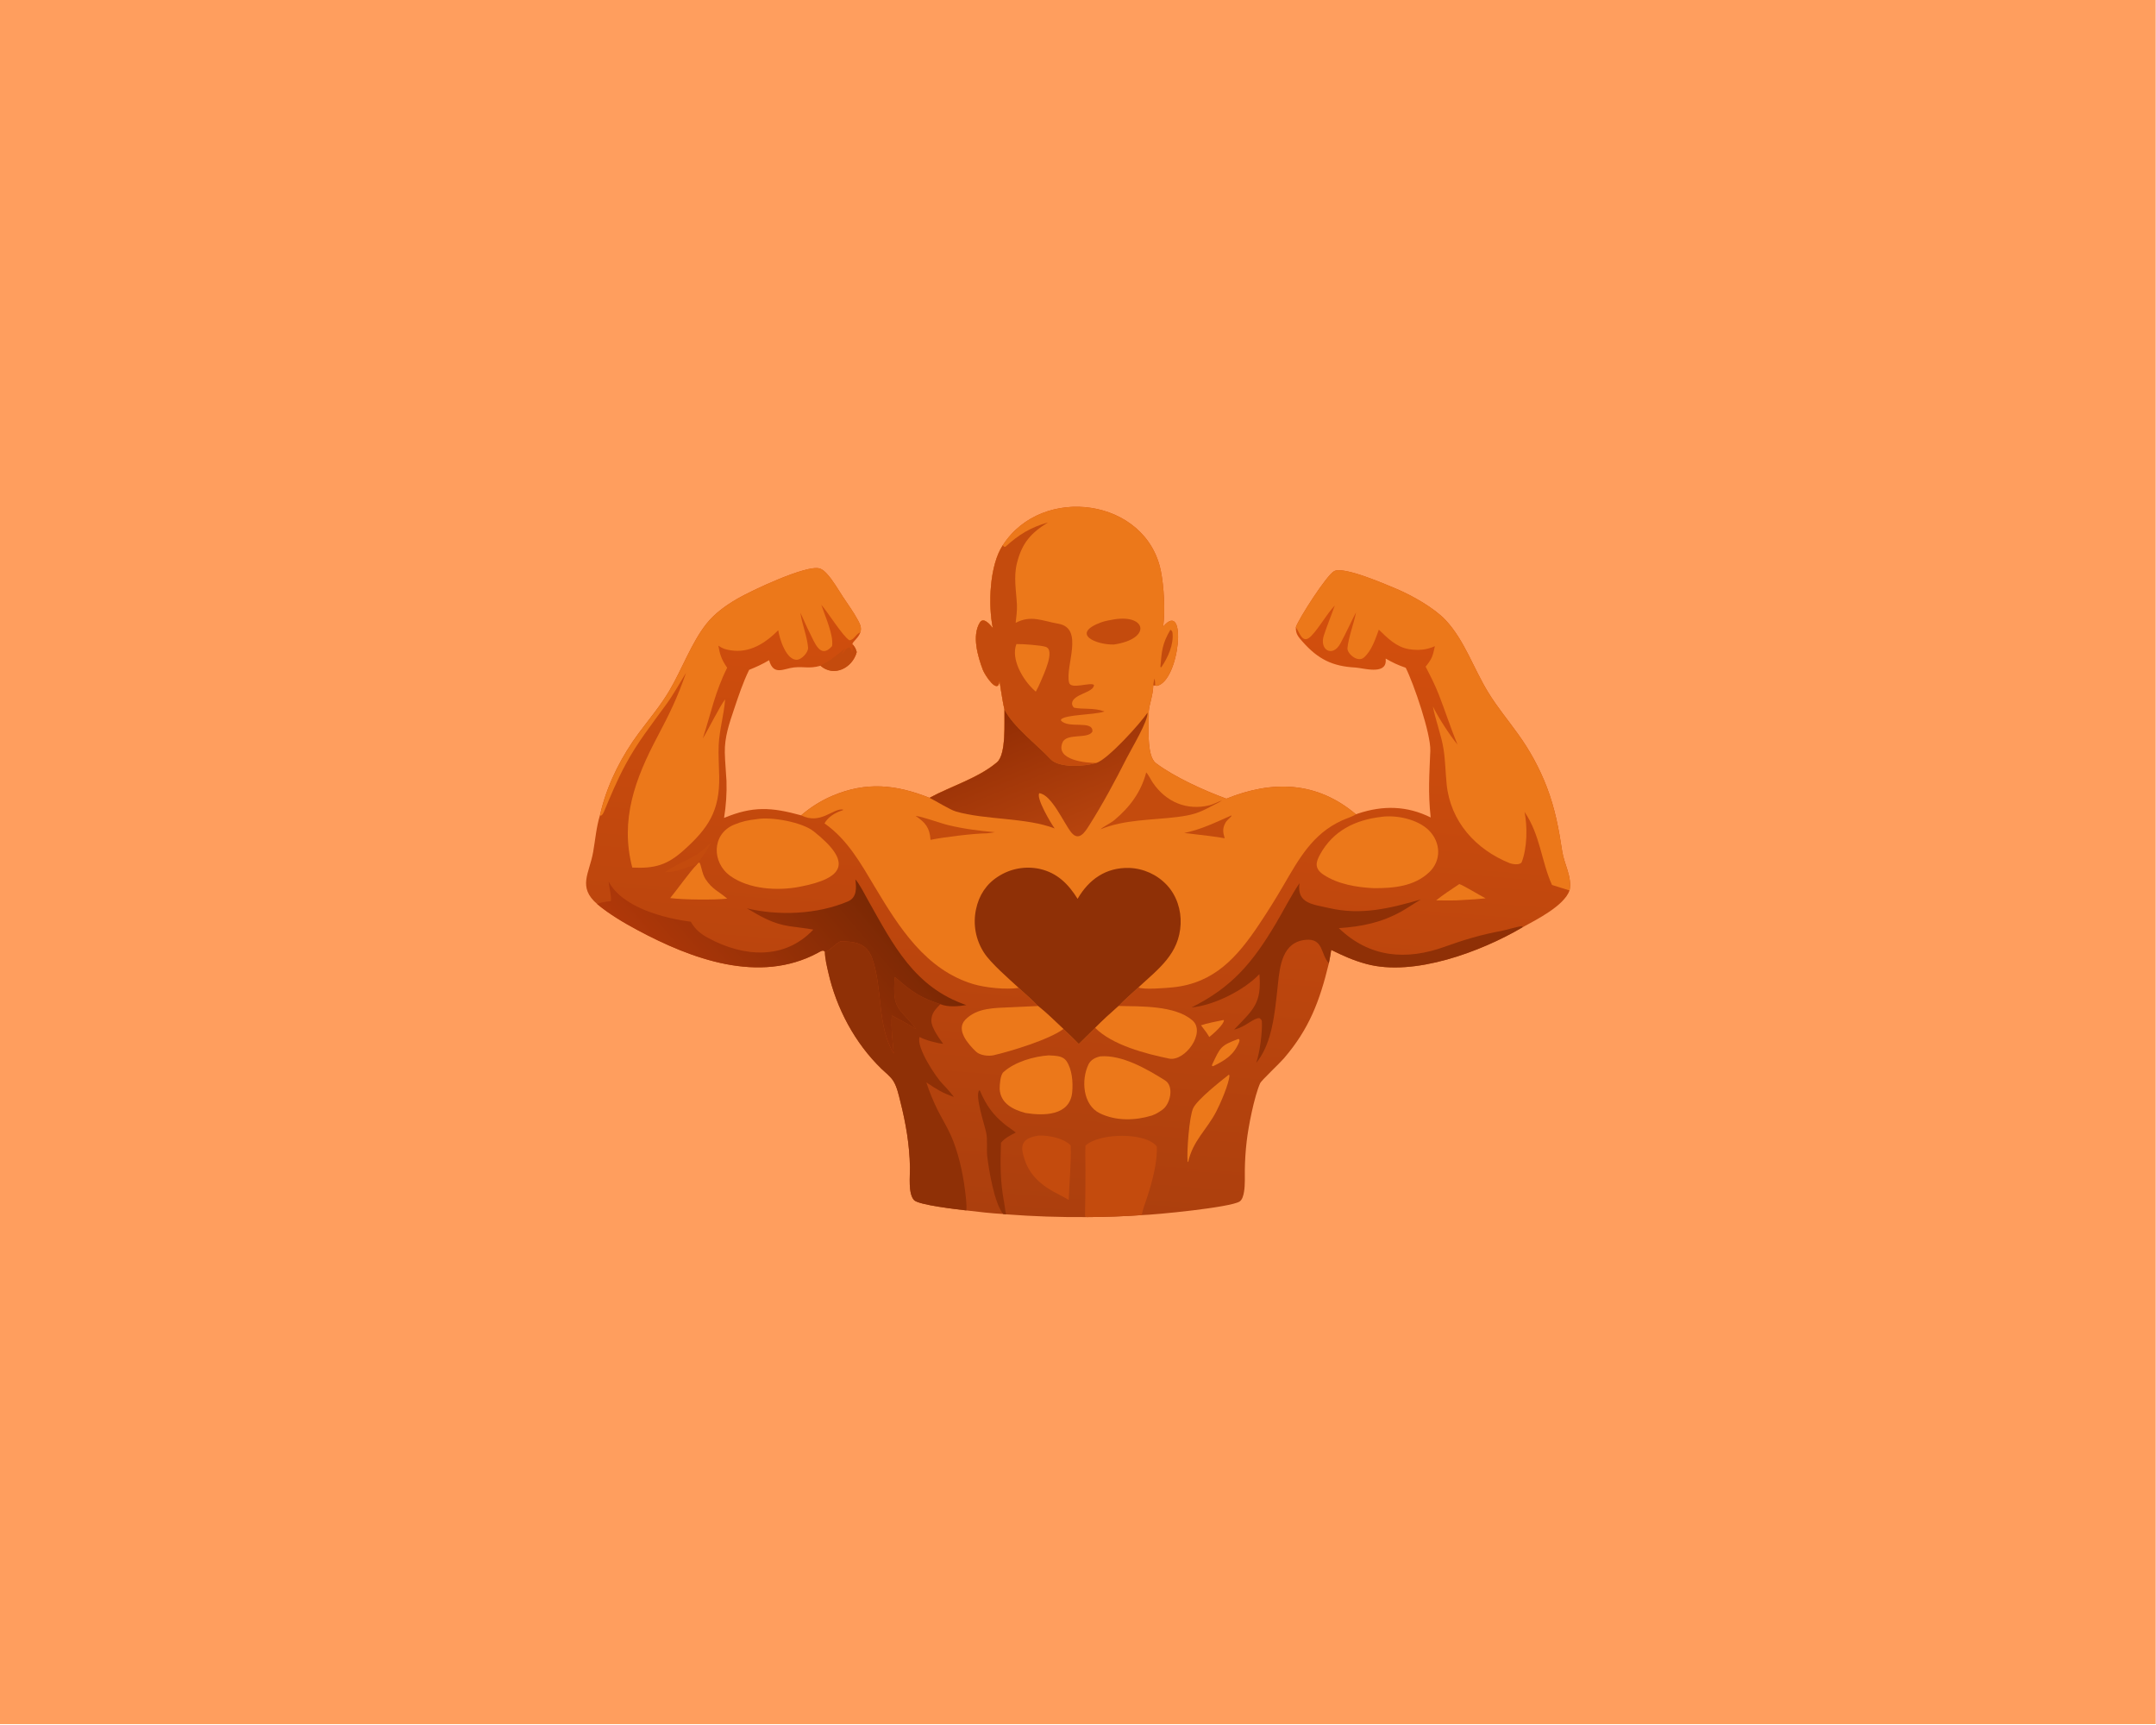 <svg width="2553" height="2042" viewBox="0 0 2553 2042" fill="none" xmlns="http://www.w3.org/2000/svg">
<rect width="2552.64" height="2041.35" fill="#FF9E5E"/>
<path d="M1187.43 645.614C1233.95 572.983 1357.59 589.899 1374.69 676.395C1378.29 694.625 1379.91 723.108 1377.37 741.854C1406.07 708.255 1397.04 806.761 1369.82 812.098L1367.86 811.529L1365.66 811.232C1365.32 823.641 1361.24 832.397 1360.29 842.154C1360.73 857.049 1356.91 894.703 1368.83 903.626C1391.06 920.267 1425.87 936.031 1452.18 945.645C1506.56 923.721 1559.04 924.829 1605.59 964.106C1606.4 963.823 1607.21 963.547 1608.02 963.276C1637.56 953.415 1665.96 953.884 1694.12 967.873C1690.86 937.588 1692.57 917.779 1693.68 888.962C1694.46 868.934 1674.08 809.493 1664.57 790.645C1654.86 787.229 1649.77 784.849 1640.82 779.744C1640.89 780.669 1640.92 781.596 1640.91 782.523C1640.7 799.354 1613.58 790.817 1605.04 790.364C1577.7 788.915 1560.71 780.405 1542.54 759.886C1537.51 754.206 1534.17 750.648 1534.45 742.67C1537.6 732.947 1571.01 680.683 1579.94 676.155C1591.45 670.313 1640.59 691.797 1653.8 697.32C1671.86 704.869 1698.36 719.886 1711.69 734.058C1734.13 757.936 1745.06 791.759 1762.19 819.66C1773.33 837.8 1785.23 851.87 1797.41 868.885C1811.46 888.241 1822.93 909.342 1831.54 931.655C1841.43 957.427 1845.78 981.133 1849.9 1008.18C1852.19 1023.2 1861.82 1038.34 1858.57 1054.33C1851.95 1072.55 1819.8 1088.67 1802.79 1097.97C1753.93 1126.71 1674.4 1156.56 1618.13 1141.37C1602.24 1137.08 1590.79 1131.76 1576.36 1124.7C1575.46 1129.89 1574.57 1136.07 1573.41 1141.13C1562.78 1184.93 1550.39 1218.23 1520.17 1253.26C1515.05 1259.19 1493.59 1279.36 1492.21 1282.46C1485.13 1298.39 1478.14 1334.49 1476.25 1351.33C1474.96 1362.4 1474.23 1373.53 1474.05 1384.67C1473.88 1393.43 1474.56 1402.77 1473.04 1411.4C1472.41 1414.99 1471.22 1420.35 1467.95 1422.54C1457.31 1429.67 1367.54 1438.33 1351.94 1438.68C1330.53 1440.16 1309.09 1440.95 1287.63 1441.03C1255.51 1441.3 1223.4 1440.22 1191.38 1437.77L1187.92 1437.4C1173.08 1436.52 1158.97 1434.91 1144.24 1433.14C1133.9 1431.91 1087.85 1426.75 1082.41 1420.96C1075.1 1413.18 1077.72 1392.01 1077.53 1382.1C1077 1355.25 1072.65 1329.89 1066.05 1303.87C1064.07 1296.05 1062.22 1287.18 1058.05 1280.23C1054.7 1274.66 1048.53 1270.06 1043.88 1265.56C1012.43 1235.13 990.502 1194.09 980.847 1151.51C979.087 1143.75 976.904 1134.93 976.789 1126.99C974.963 1123.8 970.947 1126.84 968.093 1128.36C898.754 1165.36 818.65 1135.36 754.877 1101.21C738.767 1092.58 721.215 1082.22 707.161 1070.4C683.644 1050.17 697.916 1034.15 702.381 1008.74C704.869 994.578 706.112 979.278 710.354 965.534C710.953 962.815 711.658 960.112 712.362 957.419C720.779 925.25 736.782 894.345 756.555 867.75C768.931 851.106 782.089 835.612 792.673 817.671C807.383 792.738 818.917 760.809 836.343 738.787C846.279 726.23 859.354 716.89 873.108 708.892C889.257 699.503 955.089 668.335 970.586 673.08C974.137 674.167 976.95 676.928 979.391 679.601C986.533 687.428 992.261 697.693 998.101 706.548C1004.16 715.735 1010.92 724.923 1016.09 734.643C1018.62 739.407 1020.43 743.34 1018.79 748.715C1016.15 756.098 1009.08 759.92 1009.45 762.838L1009.89 763.214C1012.72 766.782 1013.19 767.701 1014.49 772.063C1009.4 790.996 987.44 802.031 971.646 788.26C958.009 792.037 952.338 788.967 940.288 790.224C928.109 791.494 915.935 800.586 910.724 781.688C901.858 786.84 896.574 789.19 887.077 793.121C879.8 807.961 874.604 823.73 869.356 839.308C863.592 856.419 857.892 872.798 858.284 891.105C858.526 902.342 859.7 913.391 860.259 924.606C860.768 938.846 859.691 954.317 857.402 968.403C891.705 954.177 913.452 955.712 948.673 965.353C959.565 955.928 971.832 948.218 985.047 942.491C1025.69 925.059 1060.92 928.903 1100.7 944.629C1126.09 930.809 1158.21 921.436 1180.54 902.591C1191.67 893.196 1189.08 854.754 1189.41 840.091C1187.41 831.784 1186.33 823.236 1184.84 814.837C1184.56 813.244 1183.88 807.461 1183.52 806.527C1181.81 823.128 1166.19 799.287 1163.9 793.231C1157.89 777.372 1150.62 752.664 1160.29 737.091C1164.78 729.862 1172.88 740.268 1175.64 743.596C1169.98 716.008 1171.73 669.299 1187.43 645.614Z" fill="url(#paint0_linear_641_713)"/>
<path d="M1187.43 645.614C1233.95 572.983 1357.59 589.899 1374.69 676.395C1378.29 694.625 1379.91 723.108 1377.37 741.854C1406.07 708.255 1397.05 806.761 1369.82 812.098L1367.87 811.529L1365.66 811.232C1365.32 823.641 1361.24 832.397 1360.29 842.154C1360.74 857.049 1356.91 894.703 1368.83 903.626C1391.07 920.267 1425.87 936.031 1452.18 945.645C1506.57 923.721 1559.04 924.829 1605.59 964.106C1601.97 966.712 1593.94 969.212 1589.52 971.205C1554.19 987.12 1538.03 1017.02 1519.46 1048.87C1510.45 1064.35 1500.95 1079.53 1490.99 1094.41C1465.18 1133.08 1438.08 1163.97 1388.94 1169C1381.45 1169.76 1353.29 1172.14 1348.05 1169.06C1341.75 1174.79 1330.09 1185.08 1324.64 1191.08C1316.5 1198.15 1304.4 1209.25 1296.83 1216.97C1290.4 1223.38 1283.93 1229.75 1277.42 1236.07C1271.28 1229.7 1265.68 1224.36 1259.19 1218.34C1250.2 1209.84 1238.71 1198.54 1229.16 1191.12C1223.54 1185.03 1212.77 1175.53 1206.34 1169.67C1191.51 1171.97 1167 1169.48 1152.73 1165.24C1096.2 1148.41 1064.45 1097.76 1036 1050.26C1019.06 1021.98 1003.51 993.909 976.321 974.898C980.318 967.418 988.994 962.164 996.859 959.692L998.081 959.317L998.458 958.554C986.963 956.202 971.858 977.074 948.676 965.353C959.568 955.928 971.834 948.218 985.05 942.491C1025.7 925.059 1060.92 928.903 1100.7 944.629C1126.09 930.809 1158.22 921.436 1180.55 902.591C1191.68 893.196 1189.09 854.754 1189.42 840.091C1187.41 831.784 1186.33 823.236 1184.85 814.837C1184.57 813.244 1183.89 807.461 1183.52 806.527C1181.81 823.128 1166.2 799.287 1163.9 793.231C1157.89 777.372 1150.62 752.664 1160.29 737.091C1164.78 729.862 1172.89 740.268 1175.64 743.596C1169.98 716.008 1171.73 669.299 1187.43 645.614Z" fill="#EC781A"/>
<path d="M1206.34 1169.67C1194.63 1158.9 1173.28 1140.44 1165.29 1128.1C1155.33 1112.84 1151.9 1094.21 1155.78 1076.4C1159.26 1060.1 1167.7 1046.92 1181.82 1037.88C1196.43 1028.37 1214.23 1025.11 1231.26 1028.8C1251.99 1033.51 1265.17 1046.75 1276.02 1064.22C1289.39 1041.11 1309.67 1026.93 1337.02 1027.63C1354.08 1028.2 1370.22 1035.53 1381.86 1048.01C1393.25 1060.3 1398.76 1077.32 1398.03 1093.95C1396.47 1129.33 1372 1146.91 1348.05 1169.06C1341.75 1174.79 1330.1 1185.08 1324.64 1191.08C1316.51 1198.15 1304.4 1209.25 1296.83 1216.97C1290.4 1223.38 1283.93 1229.75 1277.42 1236.07C1271.28 1229.7 1265.68 1224.36 1259.19 1218.34C1250.2 1209.84 1238.71 1198.54 1229.16 1191.12C1223.54 1185.03 1212.77 1175.53 1206.34 1169.67Z" fill="#8F3006"/>
<path d="M1240.98 618.519C1220.82 631.063 1210.31 642.659 1204.27 666.503C1199.99 683.42 1203.38 699.173 1204.18 716.125C1204.48 722.488 1203.47 731.055 1202.68 737.456C1220.88 727.842 1234.1 735.17 1253.26 738.507C1284.29 743.912 1261.05 788.824 1265.93 808.22C1268.08 816.794 1291.25 807.237 1295.45 810.976C1295.26 820.313 1270 821.66 1269.44 832.83C1269.34 834.739 1270.43 836.649 1271.75 837.878C1281.97 840.158 1295.25 837.651 1307.9 842.373L1306.98 842.659C1294.27 846.562 1262.5 845.981 1256.49 851.656L1256.36 853.082C1265.18 863.322 1294.63 852.076 1293.57 866.177C1288.53 875.443 1263.11 867.645 1258.22 878.968C1249.1 900.098 1286.41 903.427 1298.18 903.339C1284.37 907.51 1254.09 909.599 1243.99 898.792C1227.58 881.227 1200.19 860.962 1189.42 840.091C1187.41 831.785 1186.34 823.237 1184.85 814.837C1184.57 813.244 1183.89 807.461 1183.53 806.527C1181.81 823.129 1166.2 799.288 1163.9 793.231C1157.9 777.372 1150.62 752.664 1160.29 737.091C1164.78 729.863 1172.89 740.268 1175.64 743.596C1169.99 716.009 1171.74 669.299 1187.43 645.614L1189.03 647.388C1189.54 647.374 1190.04 647.36 1190.55 647.348C1206.38 632.978 1220.05 624.577 1240.98 618.519Z" fill="#C44B0D"/>
<path d="M1203.57 762.575C1210.43 762.373 1232.43 763.935 1238.23 765.845C1250.04 769.738 1235.38 799.391 1231.98 807.76C1230.1 812.065 1228.78 814.838 1226.5 818.933C1217.76 811.254 1210.8 801.762 1206.1 791.118C1202.33 782.386 1199.98 771.709 1203.57 762.575Z" fill="#EC781A"/>
<path d="M1189.41 840.091C1200.19 860.962 1227.57 881.226 1243.99 898.792C1254.08 909.599 1284.36 907.51 1298.18 903.339C1311.72 899.312 1350.97 855.847 1358.81 843.737C1359.7 853.673 1339.76 886.513 1334.32 897.258C1320.47 924.636 1305.72 952.124 1289.24 978.053C1284.72 985.152 1277.52 996.536 1268.62 985.71C1259.95 975.154 1245.25 940.526 1230.58 939.162C1226.88 945.373 1244.34 974.626 1248.83 980.88C1215.53 967.891 1166.6 970.886 1132.01 960.832C1124.76 958.725 1108.91 948.667 1100.7 944.629C1126.09 930.809 1158.21 921.436 1180.54 902.591C1191.68 893.196 1189.08 854.754 1189.41 840.091Z" fill="url(#paint1_linear_641_713)"/>
<path d="M1365.66 811.233C1366.02 808.472 1366.35 806.305 1366.9 803.578C1367.89 805.092 1367.8 809.436 1367.87 811.53L1365.66 811.233Z" fill="#C44B0D"/>
<path d="M1357.26 914.633C1359.32 916.203 1363.27 924.085 1365.06 926.693C1380.76 949.575 1405.16 960.088 1432.41 953.4C1436.49 952.4 1442.75 949.2 1447.08 947.566C1444.23 949.929 1439.19 952.023 1435.85 953.824C1418.95 962.964 1412.02 964.977 1393.75 967.372C1364.17 971.015 1330.74 970.29 1303.17 981.914C1306.73 978.474 1315.03 974.774 1319.38 971.136C1337.92 955.656 1351.12 937.867 1357.26 914.633Z" fill="#C44B0D"/>
<path d="M1319.71 733.261C1358.1 727.344 1363.3 756.671 1318.96 763.107C1297.84 763.611 1267.19 750.427 1303.99 736.817C1308.48 735.155 1314.91 734.098 1319.71 733.261Z" fill="#C44B0D"/>
<path d="M1084.16 965.992C1092.99 967.056 1112.65 974.435 1122.51 976.846C1141.27 981.433 1158.94 983.558 1178.15 985.357C1175.34 985.938 1171.81 986.278 1168.91 986.637C1152.74 986.825 1117.09 991.191 1101.87 994.391C1100.89 979.9 1095.7 973.809 1084.16 965.992Z" fill="#C44B0D"/>
<path d="M1457.82 965.574L1458.35 966.025C1455.72 969.333 1452.92 970.731 1450.77 974.784C1447.29 981.384 1448.31 985.969 1450.22 992.51C1438.88 990.402 1424.5 988.945 1412.85 987.488C1409.57 986.954 1405.61 986.645 1402.26 986.293C1422.29 982.132 1439.27 973.794 1457.82 965.574Z" fill="#C44B0D"/>
<path d="M1385.9 745.646C1387.3 746.403 1388.23 747.53 1388.41 749.158C1389.97 763.399 1382.94 778.562 1375.25 789.889L1374.65 790.082L1374.07 789.572C1375.72 771.213 1375.86 762.795 1385.9 745.646Z" fill="#C44B0D"/>
<path d="M1534.45 742.671C1537.6 732.948 1571.02 680.684 1579.94 676.156C1591.45 670.314 1640.59 691.797 1653.81 697.321C1671.86 704.869 1698.36 719.887 1711.69 734.058C1734.14 757.936 1745.06 791.76 1762.19 819.661C1773.33 837.801 1785.24 851.871 1797.42 868.885C1811.46 888.242 1822.94 909.343 1831.55 931.656C1841.43 957.428 1845.78 981.133 1849.91 1008.18C1852.19 1023.2 1861.82 1038.34 1858.57 1054.33L1837.76 1047.78C1824.89 1019.05 1824.05 989.083 1805.28 961.262C1808.74 978.665 1808.51 1003.97 1801.86 1020.86C1799.64 1024.67 1790.62 1023.16 1787.79 1022.02C1747.53 1005.83 1717.49 972.759 1713.03 928.46C1711.66 914.873 1711.44 900.581 1709.39 887.216C1706.79 870.31 1699.91 853.241 1696.72 836.409C1703.69 850.36 1716.05 869.529 1725.87 881.608C1717.79 862.135 1711.47 842.141 1703.8 822.537C1699.4 811.27 1693.73 800.069 1688.13 789.335C1695.86 779.711 1696.45 777.192 1699.11 765.072C1689.25 769.58 1679.14 770.297 1668.48 768.622C1653.73 766.304 1642.93 755.48 1632.72 745.488C1628.83 756.325 1624.07 770.911 1614.89 778.622C1607.49 784.832 1594.87 773.59 1595.56 767.253C1597.12 753.041 1602.97 739.442 1605.75 724.893C1599.44 737.104 1593.8 749.738 1587.23 761.847C1577.99 778.894 1561.94 769.542 1567.63 752.308C1571.57 740.404 1576.41 728.732 1580.62 716.91C1570.26 727.853 1563.03 742.165 1552.76 752.915C1542.33 763.833 1539.11 748.993 1534.45 742.671Z" fill="#EC781A"/>
<path d="M710.359 965.535C710.958 962.816 711.663 960.113 712.367 957.42C720.784 925.251 736.787 894.346 756.56 867.751C768.936 851.107 782.094 835.613 792.678 817.672C807.388 792.74 818.922 760.81 836.348 738.788C846.284 726.232 859.359 716.892 873.113 708.893C889.262 699.504 955.094 668.336 970.591 673.081C974.142 674.168 976.955 676.929 979.396 679.603C986.538 687.429 992.266 697.695 998.106 706.549C1004.17 715.736 1010.93 724.924 1016.09 734.644C1018.63 739.409 1020.44 743.342 1018.8 748.716C1013.26 750.633 1011.41 757.856 1005.8 758.067C998.077 753.516 980.706 725.334 972.489 716C977.112 729.918 987.239 751.737 985.319 764.948C971.19 781.19 964.432 760.062 958.694 749.024C954.702 741.345 951.481 733.096 947.747 725.339C949.793 739.748 955.546 752.375 956.853 766.577C957.385 772.356 949.388 780.599 944.163 781.12C931.021 782.43 922.834 755.652 921.567 746.205C906.443 761.375 887.971 773.414 865.648 770.023C859.573 769.1 855.708 768.045 850.586 764.439C852.629 775.749 854.573 781.041 861.053 790.624C846.374 820.055 841.99 844.368 832.187 874.415C839.22 862.833 851.88 836.99 858.641 827.968C857.295 846.373 851.939 863.605 851.042 881.848C850.46 893.695 851.459 907.474 851.647 919.486C852.286 960.029 838.946 980.505 809.269 1007.02C789.935 1024.29 774.953 1028.52 748.696 1027.2C733.888 970.525 752.258 921.797 778.352 872.471C792.714 845.327 802.23 825.914 812.363 796.596C805.231 808.175 797.419 822.312 789.518 833.185C772.371 856.778 754.356 879.552 740.601 905.461C730.739 923.665 722.994 942.437 715.022 961.473C714.321 963.15 713.408 964.535 711.974 965.67L710.359 965.535Z" fill="#EC781A"/>
<path d="M994.793 1114.68C1012.25 1114.36 1026.35 1116.67 1032.78 1134.68C1045.41 1170.01 1038.33 1215.19 1058.34 1247.32C1056.91 1233.75 1054.96 1215.7 1056.03 1202.36C1064.81 1207.1 1076.75 1213.15 1084.8 1218.52C1064.24 1191.33 1056.61 1197.23 1059.43 1156.72C1078.99 1173.44 1088.66 1180.99 1113.5 1188.93C1107.88 1194.96 1102.91 1199.29 1102.84 1208.58C1102.78 1216.42 1112.15 1229.52 1116.87 1235.94C1110.32 1235.29 1094.61 1231.36 1089.01 1227.72C1084.34 1239.42 1108.3 1275.59 1116.41 1283.68C1120.67 1287.93 1125.92 1294.02 1129.53 1298.79C1115.02 1293.65 1109.98 1290.15 1096.94 1281.59C1100.57 1292.76 1105.01 1303.66 1110.22 1314.19C1115.15 1323.93 1121.64 1334.54 1125.97 1344.32C1134.55 1363.69 1139.91 1387.27 1142.57 1408.34C1143.35 1414.48 1145.13 1427.36 1144.24 1433.14C1133.9 1431.91 1087.85 1426.75 1082.41 1420.97C1075.1 1413.18 1077.73 1392.01 1077.53 1382.1C1077 1355.25 1072.65 1329.89 1066.05 1303.87C1064.07 1296.05 1062.22 1287.18 1058.05 1280.23C1054.7 1274.66 1048.53 1270.07 1043.88 1265.56C1012.43 1235.13 990.502 1194.09 980.848 1151.51C979.088 1143.75 976.904 1134.93 976.789 1126.99C981.426 1126.81 987.069 1119.18 993.676 1115.34L994.793 1114.68Z" fill="#8F3006"/>
<path d="M1012.89 1041.16C1017.78 1046.58 1024.18 1059.32 1028.04 1066.17C1057.89 1119.12 1082.75 1168.89 1144.23 1190C1134.95 1191.63 1122.44 1192.71 1113.5 1188.93C1088.66 1180.99 1078.99 1173.44 1059.43 1156.72C1056.62 1197.23 1064.25 1191.32 1084.8 1218.51C1076.75 1213.15 1064.81 1207.1 1056.03 1202.36C1054.96 1215.69 1056.91 1233.75 1058.35 1247.32C1038.33 1215.18 1045.41 1170.01 1032.79 1134.68C1026.35 1116.67 1012.25 1114.36 994.796 1114.68L993.679 1115.34C987.071 1119.18 981.429 1126.81 976.792 1126.99C974.966 1123.8 970.95 1126.84 968.096 1128.36C898.757 1165.36 818.653 1135.36 754.88 1101.21C738.77 1092.58 721.218 1082.22 707.164 1070.4C710.35 1068.43 719.36 1067.22 723.164 1067.04C724.618 1063.97 721.113 1048.92 720.659 1043.84C737.417 1074.71 785.895 1087.06 817.987 1091.34C823.442 1100.71 829.358 1105.55 838.791 1110.66C879.906 1132.96 928.708 1137.17 963.081 1100.65C954.083 1098.94 943.909 1098.05 934.651 1096.61C914.494 1093.48 901.563 1085.45 884.34 1075.44C921.668 1084.55 967.87 1082.71 1004.08 1067.28C1014.95 1062.64 1014.08 1051.03 1012.89 1041.16Z" fill="url(#paint2_linear_641_713)"/>
<path d="M1538.79 1045.68C1535.33 1069.85 1554.47 1070.71 1573.89 1075.16C1612.42 1083.99 1645.92 1075.42 1682.66 1064.93C1674.95 1069.22 1667.63 1074.56 1659.9 1078.9C1636.01 1092.32 1612.34 1097.17 1585.34 1098.9C1621.57 1133.77 1664.99 1137.59 1711.32 1120.74C1732.88 1112.9 1755.05 1106.33 1777.65 1102.26C1782.82 1101.33 1799.72 1096.17 1802.77 1096.62L1802.79 1097.97C1753.93 1126.71 1674.4 1156.56 1618.13 1141.37C1602.24 1137.08 1590.79 1131.76 1576.36 1124.7C1575.47 1129.89 1574.57 1136.07 1573.42 1141.13L1573.31 1140.23C1563.64 1129.47 1567.16 1110.95 1546.35 1112.75C1518.64 1115.14 1515.53 1143.49 1513.26 1165.08C1512.32 1174.5 1511.24 1183.9 1510.04 1193.29C1507.03 1215.76 1502.25 1240.38 1487.59 1258.4C1491.64 1246.58 1494.96 1222.59 1494.23 1209.47C1494.12 1207.48 1492.76 1206.4 1491.28 1205.45C1484.57 1205.03 1475.06 1215.7 1462.49 1218.75L1461.39 1219.01C1483.99 1195.4 1494.25 1188.11 1491.29 1153.42C1473.19 1172.42 1437.36 1190.48 1410.93 1192.81C1459.24 1168.74 1483.41 1139.43 1510.53 1093.9C1519.39 1079.03 1529.19 1059.71 1538.79 1045.68Z" fill="#8F3006"/>
<path d="M1285.32 1356.49C1301.12 1341.25 1356.88 1340.21 1369.81 1357.5C1370.68 1375.88 1364.32 1399.36 1358.6 1416.89C1356.55 1423.17 1352.96 1432.66 1351.94 1438.68C1330.53 1440.16 1309.09 1440.95 1287.63 1441.03C1285.74 1440.77 1286.27 1441.09 1284.8 1440.16C1285.15 1422.34 1285.33 1404.52 1285.35 1386.7C1285.33 1376.74 1284.89 1366.36 1285.32 1356.49Z" fill="#C44B0D"/>
<path d="M1324.64 1191.08C1350.79 1191.64 1391.19 1190.28 1411.88 1208.02C1428.52 1222.29 1403.06 1257.24 1384.31 1253.36C1356.58 1247.63 1317.19 1237.44 1296.83 1216.97C1304.4 1209.25 1316.51 1198.15 1324.64 1191.08Z" fill="#EC781A"/>
<path d="M1229.16 1191.12C1238.71 1198.54 1250.2 1209.84 1259.19 1218.34C1242.86 1230.7 1197.17 1244.64 1176.96 1249.32C1170.82 1250.84 1160.54 1249.73 1155.72 1245.12C1146.72 1236.51 1131.53 1219.53 1142.91 1207.52C1156.84 1192.82 1178.41 1193.53 1196.77 1192.59C1207.56 1192.03 1218.36 1191.53 1229.16 1191.12Z" fill="#EC781A"/>
<path d="M1187.92 1437.4C1177.47 1424.89 1171.04 1385.77 1169.03 1369.13C1168.06 1361.1 1169.61 1350.27 1167.87 1341.4C1166.1 1332.37 1154.17 1297.44 1159.48 1291.01L1160.38 1291.29L1160.65 1291.95C1167.62 1308.36 1175.62 1319.75 1189.61 1331.12C1193.64 1334.4 1199.25 1337.88 1202.82 1340.9C1196.44 1344.23 1189.95 1347.31 1185.32 1352.99C1184.36 1377.72 1184.34 1399.06 1188.98 1423.54C1189.61 1426.87 1190.56 1435.09 1191.38 1437.77L1187.92 1437.4Z" fill="#8F3006"/>
<path d="M1009.89 763.215C1012.72 766.783 1013.19 767.702 1014.49 772.064C1009.4 790.997 987.439 802.031 971.645 788.261C975.746 785.349 979.94 783.805 983.977 780.871C989.94 776.533 995.217 771.953 1001.22 767.522C999.104 770.208 998.586 770.736 997.184 773.779L997.575 774.114C999.844 771.208 1002.68 765.884 1006.5 766.701C1008.15 768.54 1008.14 769.181 1008.74 771.555L1008.93 772.316C1009.82 768.595 1009.79 766.949 1009.89 763.215Z" fill="#C44B0D"/>
<path d="M1635.56 967.167C1653.54 964.643 1678.6 969.933 1691.86 983.003C1706.05 997.003 1707.19 1018.7 1692.4 1032.7C1674.59 1049.56 1650.24 1051.65 1626.96 1051.6C1606.86 1050.69 1584.19 1046.93 1567.24 1035.64C1556.22 1028.3 1558.05 1020.89 1563.14 1011.64C1578.72 983.393 1604.67 970.905 1635.56 967.167Z" fill="#EC781A"/>
<path d="M895.786 969.897C913.242 966.753 949.646 973.296 963.528 984.306C1009.64 1020.88 1000.2 1039.72 947.083 1049.91C920.918 1055.01 886.922 1053.05 864.644 1037.01C842.785 1021.27 842.559 987.492 869.21 976.444C878.669 972.522 885.586 971.107 895.786 969.897Z" fill="#EC781A"/>
<path d="M1302.86 1250.74C1328.59 1248.64 1358.02 1265.63 1379.53 1279.14C1390.73 1286.18 1385.87 1307.61 1376.09 1314.17C1371.23 1317.42 1369.87 1318.53 1363.96 1320.8C1344.54 1326.71 1321.97 1327.59 1302.44 1318.18C1282.18 1308.42 1280.02 1278.72 1288.91 1260.28C1291.54 1254.82 1296.93 1252.08 1302.86 1250.74Z" fill="#EC781A"/>
<path d="M1241.95 1249.56C1244.23 1249.6 1246.51 1249.74 1248.78 1249.97C1254.1 1250.47 1259.35 1251.52 1262.72 1256.12C1269.58 1265.97 1270.73 1281.51 1269.65 1293.05C1266.98 1321.43 1235.57 1321.18 1214.39 1317.78C1199.8 1313.93 1184.56 1306.53 1183.75 1289.15C1183.7 1284.32 1184.49 1272.79 1188.13 1269.47C1201.61 1257.18 1224.51 1250.64 1241.95 1249.56Z" fill="#EC781A"/>
<path d="M1230.06 1344.51C1242.02 1344.13 1259.18 1347.45 1267.89 1356.18C1268.61 1376.81 1266.15 1399.8 1265.55 1420.72C1262.49 1418.87 1258.55 1416.84 1255.36 1415.08C1232.5 1403.76 1216.06 1390.33 1210.87 1363.82C1208.21 1350.19 1218.8 1346.05 1230.06 1344.51Z" fill="#C44B0D"/>
<path d="M1455.12 1272.42L1455.86 1273.29C1455.31 1283.26 1445.09 1306.79 1440.02 1316.46C1428.75 1337.94 1412.56 1350.56 1406.95 1375.84L1406.31 1375.45C1405.08 1364.55 1408.2 1321.5 1412.99 1311.87C1418.05 1301.69 1444.84 1280.44 1455.12 1272.42Z" fill="#EC781A"/>
<path d="M825.617 1022.8L827.941 1021.02C830.301 1022.87 830.905 1033.89 835.388 1040.78C843.522 1053.29 851.154 1055.21 861.105 1064.02C845.466 1065.65 809.734 1065.38 793.578 1063.32C800.922 1054.57 818.59 1029.81 824.845 1024.06L825.617 1022.8Z" fill="#EC781A"/>
<path d="M1728.02 1046.72C1732.38 1047.98 1752.97 1060.44 1759.17 1063.64C1750.09 1064.48 1741.83 1065.22 1732.71 1065.56C1723.04 1066.47 1710.41 1066.11 1700.62 1066.04C1707.81 1059.97 1719.9 1052.21 1728.02 1046.72Z" fill="#EC781A"/>
<path d="M1466.32 1230.11L1467.47 1230.57C1467.85 1231.79 1467.79 1232.58 1467.31 1233.78C1461.06 1249.31 1450.24 1255.68 1436.43 1262.39L1435.26 1262.1C1435.22 1261.03 1435.08 1261.09 1435.47 1260.25C1445.14 1239.55 1445.62 1237.92 1466.32 1230.11Z" fill="#EC781A"/>
<path d="M787.121 1032.75C809.823 1016.87 819.43 1020.16 842.04 997.377C838.769 1004.86 830.561 1015.93 825.619 1022.8L824.846 1024.06C809.08 1026.39 806.124 1032.39 787.121 1032.75Z" fill="#C44B0D"/>
<path d="M1448.35 1207.75L1449.32 1207.84C1449.47 1212.95 1435.91 1224.78 1431.97 1227.81L1428.76 1222.72L1422.16 1213.97C1428.86 1211.53 1441.12 1209.28 1448.35 1207.75Z" fill="#EC781A"/>
<defs>
<linearGradient id="paint0_linear_641_713" x1="1244.59" y1="1440.55" x2="1303.24" y2="697.714" gradientUnits="userSpaceOnUse">
<stop stop-color="#AC3F0D"/>
<stop offset="1" stop-color="#D34F0D"/>
</linearGradient>
<linearGradient id="paint1_linear_641_713" x1="1207.53" y1="838.357" x2="1269.73" y2="991.801" gradientUnits="userSpaceOnUse">
<stop stop-color="#922D04"/>
<stop offset="1" stop-color="#B7440E"/>
</linearGradient>
<linearGradient id="paint2_linear_641_713" x1="1019.1" y1="1043.54" x2="826.035" y2="1207.61" gradientUnits="userSpaceOnUse">
<stop stop-color="#7A2804"/>
<stop offset="1" stop-color="#B03809"/>
</linearGradient>
</defs>
</svg>
